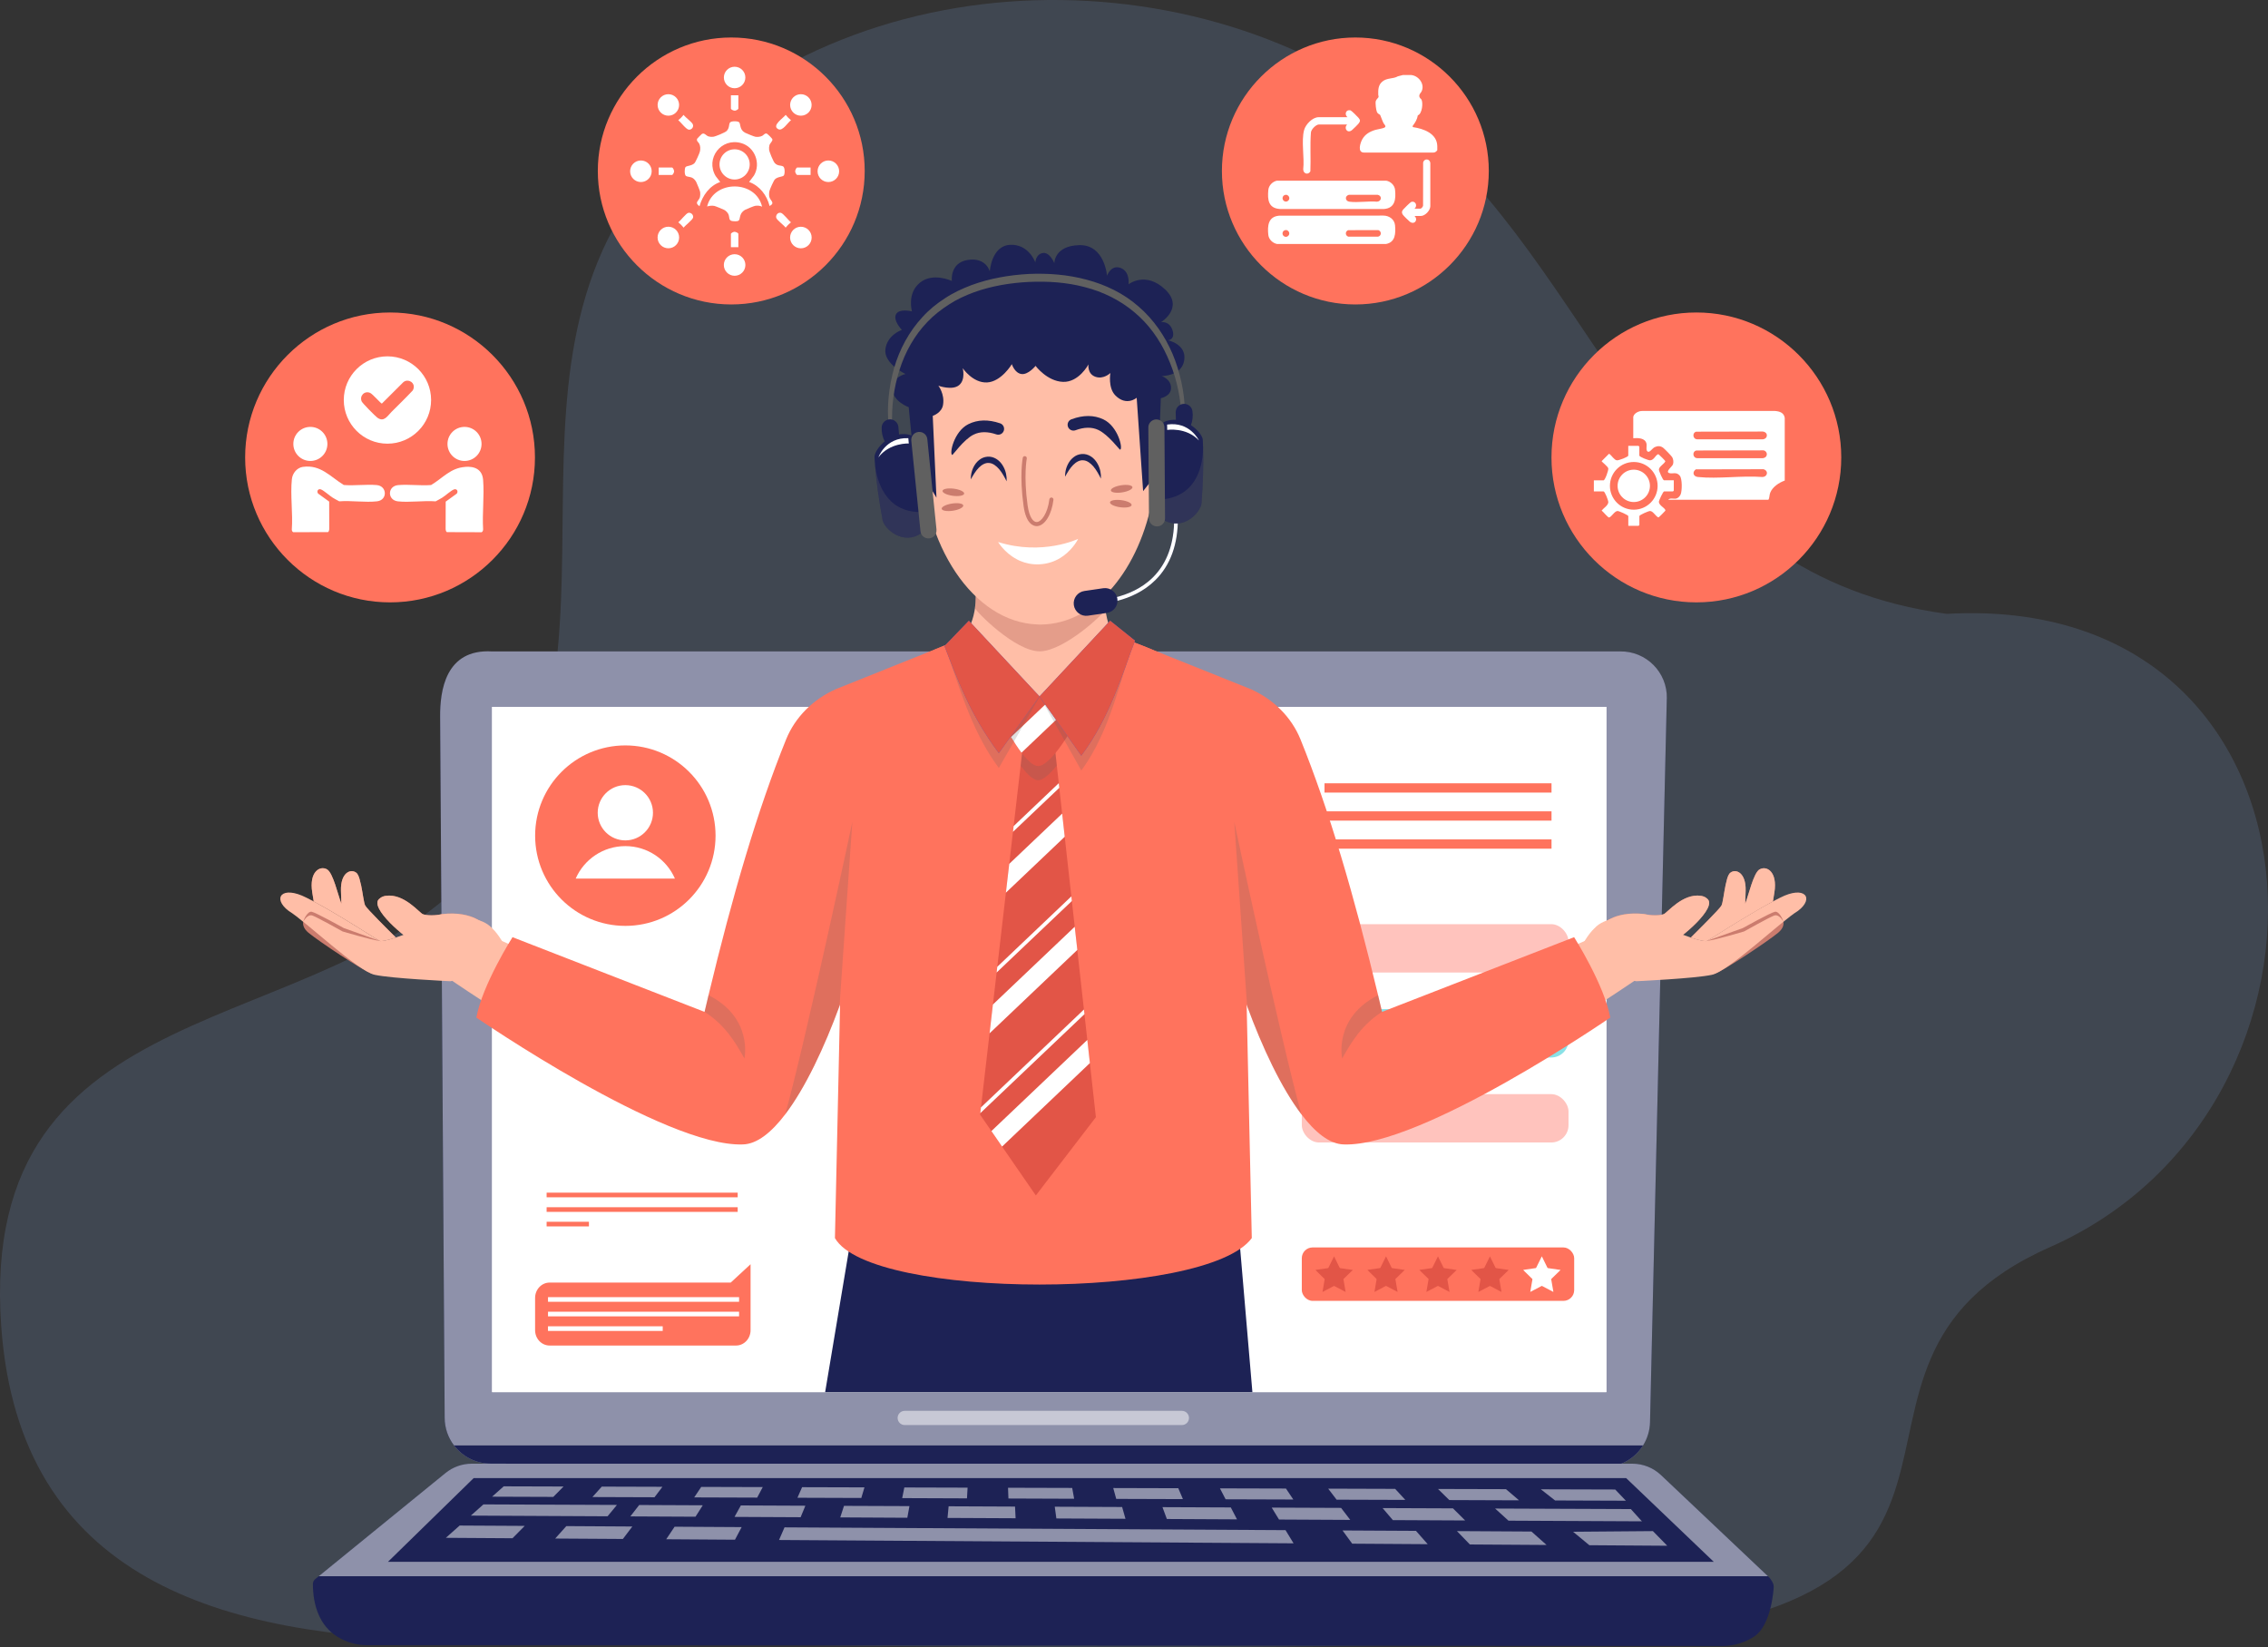 <?xml version="1.0" encoding="UTF-8"?>
<svg xmlns="http://www.w3.org/2000/svg" viewBox="0 0 635.31 461.28">
  <rect x="0" y="0" width="635.31" height="461.28" fill="#333333" stroke="none"/>
  <defs>
    <style>
      .cls-1 {
        fill: #1d2255;
      }

      .cls-2 {
        fill: #e25547;
      }

      .cls-3 {
        opacity: .3;
      }

      .cls-3, .cls-4, .cls-5 {
        fill: #606060;
      }

      .cls-3, .cls-6, .cls-7, .cls-8, .cls-9, .cls-5 {
        mix-blend-mode: multiply;
      }

      .cls-10, .cls-7, .cls-8 {
        fill: #cb7c6e;
      }

      .cls-11 {
        fill: #ff735d;
      }

      .cls-12 {
        fill: #5b5bb9;
      }

      .cls-13, .cls-14, .cls-15 {
        fill: #fff;
      }

      .cls-16 {
        fill: #606060;
      }

      .cls-17, .cls-14, .cls-18, .cls-15 {
        mix-blend-mode: soft-light;
      }

      .cls-19 {
        fill: #89e1e6;
      }

      .cls-20 {
        fill: #90bafd;
        fill-rule: evenodd;
      }

      .cls-21 {
        isolation: isolate;
      }

      .cls-22 {
        opacity: .15;
      }

      .cls-6, .cls-5 {
        opacity: .2;
      }

      .cls-8, .cls-14, .cls-18 {
        opacity: .5;
      }

      .cls-23 {
        fill: #ffbea7;
      }

      .cls-24 {
        fill: #ffc3bd;
      }
    </style>
  </defs>
  <g class="cls-21">
    <g id="Layer_2" data-name="Layer 2">
      <g id="Layer_1-2" data-name="Layer 1">
        <g>
          <g class="cls-22">
            <path class="cls-20" d="M545.27,171.9c-78.59-10.58-93.31-83.72-141.42-130.25-55.19-53.38-156.78-57.62-215.08-.09-58.33,57.55-6.21,142.02-55.37,201.46C90.76,292.51-6.53,275.43.35,371.48c5.08,70.97,61.71,87,125.82,87.9,100.98,1.41,202.98,3.22,304,.48,155.1-4.21,66.64-76.4,144.1-110.63,89.13-39.4,81.67-183.58-28.99-177.32"/>
          </g>
          <g>
            <g>
              <g>
                <g>
                  <path class="cls-1" d="M449.28,410.85l-311.88-.96c-7.07-.02-12.8-5.73-12.85-12.8l-1.27-196.35c-.05-7.06,1.38-19.07,14.56-18.29h315.96c7.32-.12,13.27,5.87,13.1,13.18l-4.7,202.64c-.16,7.01-5.91,12.61-12.92,12.59Z"/>
                  <path class="cls-14" d="M466.9,195.63l-4.7,202.63c-.05,2.4-.77,4.64-1.95,6.53-2.29,3.66-6.35,6.07-10.97,6.06l-311.88-.97c-4.17-.01-7.88-2.01-10.22-5.1-1.63-2.14-2.6-4.8-2.62-7.71l-1.27-196.35c-.05-7.07,1.37-19.07,14.56-18.29h315.96c7.32-.12,13.27,5.86,13.1,13.19Z"/>
                  <path class="cls-14" d="M331.07,399.08h-77.64c-1.1,0-1.99-.89-1.99-1.99h0c0-1.1.89-1.99,1.99-1.99h77.64c1.1,0,1.99.89,1.99,1.99h0c0,1.1-.89,1.99-1.99,1.99Z"/>
                  <path class="cls-1" d="M460.25,404.79c-2.29,3.66-6.35,6.07-10.97,6.06l-311.88-.97c-4.17-.01-7.88-2.01-10.22-5.1h333.07Z"/>
                  <g>
                    <rect class="cls-13" x="137.85" y="197.96" width="312.12" height="191.9"/>
                    <rect class="cls-13" x="137.85" y="197.96" width="312.12" height="191.9"/>
                  </g>
                  <g>
                    <g>
                      <rect class="cls-11" x="364.66" y="349.34" width="76.3" height="14.96" rx="3.01" ry="3.01"/>
                      <g>
                        <path class="cls-13" d="M437.1,355.69s.02-.02.04-.05c-.24-.04-.46-.07-.69-.1-.73-.11-1.47-.21-2.2-.32-.2-.03-.41-.06-.62-.09-.08,0-.13-.04-.17-.12-.5-1.03-1.01-2.05-1.51-3.07-.01-.02-.02-.04-.04-.07,0,0-.01-.02-.02-.03-.07.13-.12.25-.18.36-.47.94-.93,1.89-1.4,2.83-.02.04-.07.08-.12.09-1.14.17-2.29.33-3.43.5-.03,0-.06.01-.08.02.15.15.29.31.44.46.57.56,1.14,1.12,1.72,1.68.12.12.25.24.37.36.03.03.05.1.05.14-.17,1.01-.35,2.02-.52,3.02-.03.16-.05.31-.08.5.29-.15.56-.29.82-.43.77-.41,1.55-.81,2.32-1.22.07-.04.13-.04.2,0,1.01.53,2.01,1.06,3.02,1.59.03.02.06.03.1.05,0-.04,0-.07,0-.1-.16-.92-.32-1.85-.48-2.77-.04-.21-.07-.42-.11-.63-.01-.07.01-.11.06-.16.84-.81,1.67-1.62,2.5-2.43Z"/>
                        <g>
                          <path class="cls-2" d="M378.25,355.55c.22.03.45.07.69.1-.02.02-.03.04-.04.05-.84.81-1.67,1.62-2.51,2.43-.04.04-.08.09-.06.16.04.21.07.42.11.63.16.93.32,1.85.48,2.77,0,.03,0,.06,0,.11-.04-.02-.07-.04-.1-.05-1.01-.53-2.02-1.06-3.02-1.59-.07-.04-.12-.04-.2,0-.77.41-1.54.81-2.32,1.22-.26.14-.53.28-.82.43.03-.18.05-.34.08-.5.17-1.01.35-2.02.52-3.03,0-.04-.01-.11-.05-.14-.12-.13-.24-.24-.37-.36-.57-.56-1.14-1.12-1.72-1.68-.15-.15-.29-.31-.44-.46.02,0,.05-.01.08-.02l3.43-.49s.1-.05.12-.09c.47-.94.93-1.89,1.4-2.83.06-.12.12-.24.18-.36,0,0,.01.02.02.03.02.03.03.05.04.07.5,1.03,1.01,2.05,1.51,3.07.04.08.08.11.16.12.2.02.41.06.62.09.73.11,1.46.21,2.2.32Z"/>
                          <path class="cls-2" d="M392.8,355.54c.22.03.45.07.69.1-.02.02-.03.04-.04.05-.83.81-1.67,1.62-2.51,2.43-.04.04-.08.09-.06.16.04.21.07.42.11.63.16.93.32,1.85.48,2.77,0,.03,0,.06,0,.11-.04-.02-.07-.04-.1-.05-1.01-.53-2.02-1.06-3.02-1.59-.07-.04-.12-.04-.2,0-.77.41-1.54.81-2.32,1.22-.26.14-.53.28-.82.43.03-.18.05-.34.08-.5.17-1.01.35-2.02.52-3.03,0-.04-.01-.11-.04-.14-.12-.13-.25-.24-.37-.36-.57-.56-1.14-1.12-1.72-1.68-.15-.15-.29-.31-.44-.46.02,0,.05-.01.08-.02l3.43-.49s.1-.05.12-.09c.47-.94.93-1.89,1.4-2.83.06-.12.12-.24.18-.36,0,0,.01.02.02.03.02.03.03.05.04.07.5,1.03,1.01,2.05,1.51,3.07.04.08.08.11.16.12.2.02.41.06.62.09.73.11,1.46.21,2.2.32Z"/>
                          <path class="cls-2" d="M407.35,355.54c.22.03.45.07.69.1-.02.02-.03.04-.04.05-.83.81-1.67,1.62-2.51,2.43-.04.04-.07.09-.06.16.04.21.07.42.11.63.16.93.32,1.85.48,2.77,0,.03,0,.06,0,.11-.04-.02-.07-.04-.1-.05-1.01-.53-2.02-1.06-3.02-1.59-.07-.04-.12-.04-.2,0-.77.41-1.54.81-2.32,1.22-.26.14-.53.28-.82.43.03-.18.05-.34.08-.5.17-1.01.35-2.02.52-3.03,0-.04-.01-.11-.04-.14-.12-.13-.25-.24-.37-.36-.57-.56-1.14-1.12-1.72-1.68-.15-.15-.29-.31-.44-.46.02,0,.05-.01.08-.02,1.14-.16,2.29-.33,3.43-.49.04,0,.1-.05.12-.09.47-.94.93-1.89,1.4-2.83.06-.12.12-.24.18-.36,0,0,.01.02.02.03.02.03.03.05.04.07.5,1.03,1.01,2.05,1.51,3.07.04.08.08.11.16.12.21.02.41.06.62.09.73.11,1.46.21,2.2.32Z"/>
                          <path class="cls-2" d="M422.55,355.69s.02-.03.04-.05c-.24-.04-.46-.07-.69-.1-.73-.11-1.46-.21-2.2-.32-.2-.03-.41-.07-.62-.09-.08,0-.13-.04-.16-.12-.5-1.02-1.01-2.05-1.51-3.07,0-.02-.02-.04-.04-.07,0,0,0,0,0,0,0,0,0-.02-.01-.02-.06.13-.12.24-.18.36-.47.94-.93,1.89-1.4,2.83-.02.04-.08.08-.12.09-1.14.16-2.29.33-3.43.49-.03,0-.06.01-.08.02.15.15.29.31.44.46.57.56,1.15,1.12,1.72,1.68.12.12.25.24.37.36.03.03.05.1.04.14-.17,1.01-.35,2.02-.52,3.03-.03.16-.05.32-.08.5.29-.15.56-.29.82-.43.77-.41,1.55-.81,2.32-1.22.04-.02.08-.03.12-.03.02,0,.05.01.08.03,1.01.53,2.02,1.06,3.02,1.59.03.02.06.03.1.05,0-.04,0-.08,0-.11-.16-.92-.32-1.85-.48-2.77-.04-.21-.07-.42-.11-.63-.01-.07.01-.12.06-.16.84-.81,1.67-1.62,2.51-2.43Z"/>
                        </g>
                      </g>
                    </g>
                    <g>
                      <circle class="cls-11" cx="175.17" cy="234.02" r="25.27"/>
                      <g>
                        <path class="cls-13" d="M182.91,227.61c0,4.27-3.47,7.74-7.74,7.74-4.27,0-7.74-3.47-7.74-7.74s3.47-7.74,7.74-7.74c4.27,0,7.74,3.47,7.74,7.74Z"/>
                        <path class="cls-13" d="M189.07,246.05h-27.81c2.34-5.36,7.68-9.1,13.9-9.1,6.23,0,11.56,3.74,13.9,9.1Z"/>
                      </g>
                    </g>
                    <g>
                      <path class="cls-13" d="M206.18,329.91h-50.72l-5.56-5.14v18.47c0,2.37,1.82,4.3,4.07,4.3h52.22c2.25,0,4.07-1.92,4.07-4.3v-9.03c0-2.37-1.82-4.3-4.07-4.3Z"/>
                      <g>
                        <rect class="cls-11" x="153.12" y="334" width="53.52" height="1.3"/>
                        <rect class="cls-11" x="153.12" y="338.08" width="53.52" height="1.3"/>
                        <rect class="cls-11" x="153.12" y="342.15" width="11.85" height="1.3"/>
                      </g>
                    </g>
                    <g>
                      <path class="cls-11" d="M153.97,359.18h50.72l5.56-5.14v18.47c0,2.37-1.82,4.3-4.07,4.3h-52.22c-2.25,0-4.07-1.92-4.07-4.3v-9.03c0-2.37,1.82-4.3,4.07-4.3Z"/>
                      <g>
                        <rect class="cls-13" x="153.51" y="363.27" width="53.52" height="1.3" transform="translate(360.54 727.83) rotate(180)"/>
                        <rect class="cls-13" x="153.51" y="367.34" width="53.52" height="1.3" transform="translate(360.54 735.98) rotate(180)"/>
                        <rect class="cls-13" x="153.51" y="371.42" width="32.14" height="1.3" transform="translate(339.15 744.14) rotate(180)"/>
                      </g>
                    </g>
                    <g>
                      <rect class="cls-13" x="364.66" y="213.43" width="74.71" height="32.76" rx="4.84" ry="4.84"/>
                      <g>
                        <rect class="cls-11" x="371.02" y="219.36" width="63.59" height="2.6"/>
                        <rect class="cls-11" x="371.02" y="227.21" width="63.59" height="2.6"/>
                        <rect class="cls-11" x="371.02" y="235.07" width="63.59" height="2.6"/>
                      </g>
                    </g>
                    <g>
                      <rect class="cls-24" x="364.66" y="258.81" width="74.71" height="13.54" rx="4.84" ry="4.84"/>
                      <rect class="cls-19" x="364.66" y="282.61" width="74.71" height="13.54" rx="4.84" ry="4.84"/>
                      <rect class="cls-24" x="364.66" y="306.41" width="74.71" height="13.54" rx="4.84" ry="4.84"/>
                    </g>
                  </g>
                </g>
                <g>
                  <path class="cls-1" d="M496.86,444.2c0,.99-.72,10.96-5.44,14.08-2.67,1.76-5.81,2.68-9,2.68l-379.62-.23c-3.01,0-5.93-.87-8.47-2.48-4.8-3.07-6.68-8.64-6.68-14.68,0-.59.3-1.1.74-1.42l.9-.74,35.47-28.87c2.08-1.71,4.7-2.64,7.39-2.64h325.1c2.99,0,5.87,1.14,8.04,3.2l29.93,28.3.43.41s1.19,1.4,1.19,2.38Z"/>
                  <path class="cls-14" d="M495.23,441.41H89.29l35.47-28.87c2.08-1.71,4.7-2.64,7.39-2.64h325.1c2.99,0,5.87,1.14,8.04,3.2l29.93,28.3Z"/>
                  <polygon class="cls-1" points="480.06 437.38 108.68 437.38 132.69 413.93 455.51 413.93 480.06 437.38"/>
                  <g>
                    <g>
                      <polygon class="cls-1" points="154.99 419.2 137.84 419.14 141.1 416.24 157.86 416.29 154.99 419.2"/>
                      <polygon class="cls-1" points="143.56 430.78 124.89 430.66 128.76 427.22 146.98 427.32 143.56 430.78"/>
                      <polygon class="cls-1" points="174.48 430.98 155.52 430.86 158.64 427.38 177.13 427.49 174.48 430.98"/>
                      <polygon class="cls-1" points="205.88 431.19 186.62 431.06 188.97 427.55 207.75 427.66 205.88 431.19"/>
                      <polygon class="cls-1" points="399.93 432.44 378.78 432.3 376.07 428.6 396.64 428.71 399.93 432.44"/>
                      <polygon class="cls-1" points="433.22 432.66 411.74 432.52 408.12 428.78 428.99 428.9 433.22 432.66"/>
                      <polygon class="cls-1" points="467.03 432.88 445.21 432.73 440.65 428.96 463.01 428.78 467.03 432.88"/>
                      <polygon class="cls-1" points="362.35 432.2 218.22 431.27 219.76 427.73 360.1 428.51 362.35 432.2"/>
                      <polygon class="cls-1" points="194.82 424.75 176.57 424.66 179.05 421.47 196.86 421.55 194.82 424.75"/>
                      <polygon class="cls-1" points="224.27 424.89 205.75 424.8 207.53 421.59 225.6 421.67 224.27 424.89"/>
                      <polygon class="cls-1" points="254.16 425.04 235.37 424.94 236.42 421.71 254.75 421.78 254.16 425.04"/>
                      <polygon class="cls-1" points="284.49 425.18 265.42 425.09 265.73 421.83 284.33 421.91 284.49 425.18"/>
                      <polygon class="cls-1" points="315.27 425.33 295.91 425.24 295.46 421.95 314.33 422.03 315.27 425.33"/>
                      <polygon class="cls-1" points="346.51 425.49 326.86 425.39 325.63 422.07 344.77 422.15 346.51 425.49"/>
                      <polygon class="cls-1" points="378.23 425.64 358.28 425.54 356.23 422.2 375.66 422.28 378.23 425.64"/>
                      <polygon class="cls-1" points="410.42 425.8 390.17 425.7 387.29 422.33 407 422.41 410.42 425.8"/>
                      <polygon class="cls-1" points="459.93 426.04 422.56 425.86 418.81 422.46 456.83 422.61 459.93 426.04"/>
                      <polygon class="cls-1" points="183.34 419.3 165.95 419.24 168.57 416.32 185.56 416.37 183.34 419.3"/>
                      <polygon class="cls-1" points="170.19 424.63 131.89 424.44 135.42 421.3 172.82 421.45 170.19 424.63"/>
                      <polygon class="cls-1" points="212.1 419.4 194.46 419.34 196.43 416.4 213.66 416.45 212.1 419.4"/>
                      <polygon class="cls-1" points="241.27 419.5 223.38 419.44 224.68 416.48 242.15 416.53 241.27 419.5"/>
                      <polygon class="cls-1" points="270.87 419.61 252.72 419.54 253.32 416.56 271.04 416.61 270.87 419.61"/>
                      <polygon class="cls-1" points="300.89 419.72 282.48 419.65 282.37 416.64 300.34 416.69 300.89 419.72"/>
                      <polygon class="cls-1" points="331.36 419.82 312.68 419.76 311.84 416.72 330.06 416.77 331.36 419.82"/>
                      <polygon class="cls-1" points="362.28 419.93 343.32 419.87 341.73 416.81 360.22 416.86 362.28 419.93"/>
                      <polygon class="cls-1" points="393.66 420.04 374.41 419.98 372.05 416.89 390.81 416.95 393.66 420.04"/>
                      <polygon class="cls-1" points="425.51 420.16 405.98 420.09 402.81 416.98 421.85 417.03 425.51 420.16"/>
                      <polygon class="cls-1" points="455.44 420.27 435.61 420.2 431.62 417.07 452.45 417.13 455.44 420.27"/>
                    </g>
                    <g class="cls-18">
                      <polygon class="cls-13" points="154.99 419.2 137.84 419.14 141.1 416.24 157.86 416.29 154.99 419.2"/>
                      <polygon class="cls-13" points="143.56 430.78 124.89 430.66 128.76 427.22 146.98 427.32 143.56 430.78"/>
                      <polygon class="cls-13" points="174.48 430.98 155.52 430.86 158.64 427.38 177.13 427.49 174.48 430.98"/>
                      <polygon class="cls-13" points="205.88 431.19 186.62 431.06 188.97 427.55 207.75 427.66 205.88 431.19"/>
                      <polygon class="cls-13" points="399.93 432.44 378.78 432.3 376.07 428.6 396.64 428.71 399.93 432.44"/>
                      <polygon class="cls-13" points="433.22 432.66 411.74 432.52 408.12 428.78 428.99 428.9 433.22 432.66"/>
                      <polygon class="cls-13" points="467.03 432.88 445.21 432.73 440.65 428.96 463.01 428.78 467.03 432.88"/>
                      <polygon class="cls-13" points="362.35 432.2 218.22 431.27 219.76 427.73 360.1 428.51 362.35 432.2"/>
                      <polygon class="cls-13" points="194.82 424.75 176.57 424.66 179.05 421.47 196.86 421.55 194.82 424.75"/>
                      <polygon class="cls-13" points="224.27 424.89 205.75 424.8 207.53 421.59 225.6 421.67 224.27 424.89"/>
                      <polygon class="cls-13" points="254.16 425.04 235.37 424.94 236.42 421.71 254.75 421.78 254.16 425.04"/>
                      <polygon class="cls-13" points="284.49 425.18 265.42 425.09 265.73 421.83 284.33 421.91 284.49 425.18"/>
                      <polygon class="cls-13" points="315.27 425.33 295.91 425.24 295.46 421.95 314.33 422.03 315.27 425.33"/>
                      <polygon class="cls-13" points="346.51 425.49 326.86 425.39 325.63 422.07 344.77 422.15 346.51 425.49"/>
                      <polygon class="cls-13" points="378.23 425.64 358.28 425.54 356.23 422.2 375.66 422.28 378.23 425.64"/>
                      <polygon class="cls-13" points="410.42 425.8 390.17 425.7 387.29 422.33 407 422.41 410.42 425.8"/>
                      <polygon class="cls-13" points="459.93 426.04 422.56 425.86 418.81 422.46 456.83 422.61 459.93 426.04"/>
                      <polygon class="cls-13" points="183.34 419.3 165.95 419.24 168.57 416.32 185.56 416.37 183.34 419.3"/>
                      <polygon class="cls-13" points="170.19 424.63 131.89 424.44 135.42 421.3 172.82 421.45 170.19 424.63"/>
                      <polygon class="cls-13" points="212.1 419.4 194.46 419.34 196.43 416.4 213.66 416.45 212.1 419.4"/>
                      <polygon class="cls-13" points="241.27 419.5 223.38 419.44 224.68 416.48 242.15 416.53 241.27 419.5"/>
                      <polygon class="cls-13" points="270.87 419.61 252.72 419.54 253.32 416.56 271.04 416.61 270.87 419.61"/>
                      <polygon class="cls-13" points="300.89 419.72 282.48 419.65 282.37 416.64 300.34 416.69 300.89 419.72"/>
                      <polygon class="cls-13" points="331.36 419.82 312.68 419.76 311.84 416.72 330.06 416.77 331.36 419.82"/>
                      <polygon class="cls-13" points="362.28 419.93 343.32 419.87 341.73 416.81 360.22 416.86 362.28 419.93"/>
                      <polygon class="cls-13" points="393.66 420.04 374.41 419.98 372.05 416.89 390.81 416.95 393.66 420.04"/>
                      <polygon class="cls-13" points="425.51 420.16 405.98 420.09 402.81 416.98 421.85 417.03 425.51 420.16"/>
                      <polygon class="cls-13" points="455.44 420.27 435.61 420.2 431.62 417.07 452.45 417.13 455.44 420.27"/>
                    </g>
                  </g>
                </g>
              </g>
              <g>
                <polygon class="cls-1" points="350.82 389.86 231.14 389.86 238.27 347.27 347.09 346.12 350.82 389.86"/>
                <path class="cls-11" d="M355.29,210.05s-11.26-20.92-37.65-30.14c-11.45-5.34-12.68-5.11-25.38-6.44-12.7,1.34-13.93,1.11-25.38,6.44-26.4,9.22-37.65,30.14-37.65,30.14,0,0-3.88-2.19,1.79,15.36.67,2.02,1.29,4.16,1.86,6.37.78,3.11,1.44,6.41,1.94,9.88,0,.05.03.09.03.17.12.89.22,1.76.34,2.67.22,1.65.36,3.32.47,5.05.11,1.61.2,3.24.22,4.91.03,1.23-2,92.26-2,92.26,9.9,17.35,104.03,17.35,116.77,0,0,0-2.03-91.03-2-92.26.03-1.67.12-3.3.22-4.91.12-1.73.25-3.4.47-5.05.12-.91.22-1.79.34-2.67,0-.08.03-.13.03-.17.5-3.47,1.16-6.76,1.94-9.88.57-2.21,1.18-4.36,1.86-6.37,5.67-17.55,1.79-15.36,1.79-15.36Z"/>
                <g>
                  <path class="cls-23" d="M314.26,181.24s-14.52,21.38-22.61,23c-8.08,1.63-24.78-23-24.78-23,0,0,4.15-2.34,5.79-8.69.04-.18.08-.34.12-.52.14-.55.25-1.14.33-1.76.28-1.93.31-4.16.01-6.72h36.39s-.03.29-.08.81c-.01.28-.03.64-.04,1.07-.06,1.57-.03,3.97.46,6.56.01.03.01.06.02.09.58,3.14,1.84,6.56,4.38,9.15Z"/>
                  <path class="cls-8" d="M291.33,182.4c-7.01.1-18.29-11.52-18.21-12.13.28-1.93.31-4.16.01-6.72h36.39s-.03.29-.08.81c-.01.28-.03.64-.04,1.07-.04,1.01.16,3.44.32,5.07.09.91-11.52,11.8-18.39,11.9Z"/>
                </g>
                <g>
                  <g>
                    <path class="cls-23" d="M201.45,315.04c.47-7.88.09-15.42,3.7-22.81.48-.98,1-1.87,1.56-2.7-2.85.57-4.55.91-4.55.91l-74.49-32.58c-5.71,2.9-7.52,12.44-7.52,12.44,0,0,69.12,47.07,80.36,47.47.31.01.66.01,1.05,0-.12-.9-.16-1.82-.11-2.74Z"/>
                    <g>
                      <g>
                        <path class="cls-10" d="M137,270.64c-8.69-.89-.96-11.4-.96-11.4,0,0-3.32-4.28-12.25-3.25-1.77.46-4.26.43-5.32.03-1-.37-5.25-5.88-10.41-5.15-.77.15-1.14.26-1.82.84-3,2.45,7.6,11.33,10.25,12.41,2.57,1.06,12.12,6.81,19.52,6.61-.02-.02.36-.05.97-.08,0,0,0,0,0,0Z"/>
                        <path class="cls-10" d="M101.11,247.75c-.14-.27-.43-2.76-1.36-3.38-1.53-1.15-4.37.01-4.24,5.05.04,1.54.07,2.71.12,3.67-.95-2.4-2.31-8.64-4.02-9.63-1.96-1.13-5.07.61-4.14,6.45.15.96.28,1.78.41,2.53,2.79,1.48,5.92,3.31,8.8,5.06,4.89,2.97,9.08,5.7,9.7,5.99.21.1.74.05,1.43-.09.84-.17,1.94-.48,3.08-.85-2.09-2.06-8.03-7.96-8.58-8.94-.4-.72-.69-3.51-1.19-5.87Z"/>
                      </g>
                      <g>
                        <path class="cls-23" d="M137,270.64c-8.69-.89-.96-11.4-.96-11.4,0,0-3.32-4.28-12.25-3.25-1.77.46-4.26.43-5.32.03-1-.37-5.25-5.88-10.41-5.15-.77.15-1.14.26-1.82.84-3,2.45,7.6,11.33,10.25,12.41,2.57,1.06,12.12,6.81,19.52,6.61-.02-.02.36-.05.97-.08,0,0,0,0,0,0Z"/>
                        <path class="cls-23" d="M101.11,247.75c-.14-.27-.43-2.76-1.36-3.38-1.53-1.15-4.37.01-4.24,5.05.04,1.54.07,2.71.12,3.67-.95-2.4-2.31-8.64-4.02-9.63-1.96-1.13-5.07.61-4.14,6.45.15.96.28,1.78.41,2.53,2.79,1.48,5.92,3.31,8.8,5.06,4.89,2.97,9.08,5.7,9.7,5.99.21.1.74.05,1.43-.09.84-.17,1.94-.48,3.08-.85-2.09-2.06-8.03-7.96-8.58-8.94-.4-.72-.69-3.51-1.19-5.87Z"/>
                      </g>
                      <path class="cls-10" d="M106.95,263.93s-8.15-2.13-10.28-2.79c-2.14-.66-7.55-4.85-9.89-4.84-1.35.11-3.27,2.51-.36,4.92,2.91,2.41,15.14,10.54,17.64,11.42,2.5.89,7.74-2.29,7.74-2.29l-4.84-6.42Z"/>
                      <path class="cls-23" d="M137.9,260c-6.05-6.67-21.84.58-21.84.58h0c-1.04.5-3.16,1.31-5.17,1.97-1.14.37-2.24.68-3.08.85-.69.14-1.22.19-1.43.09-.62-.3-4.8-3.02-9.7-5.99-2.88-1.75-6-3.58-8.8-5.06-.68-.36-1.35-.71-1.98-1.02-7.02-3.61-9.74.14-5.03,3.68,4.81,2.93,19.3,16.86,24.13,17.9,4.78,1.03,20.84,1.77,21.16,1.79-.15-.06,18.35-3.1,18.35-3.1,0,0-3.01-8.3-6.61-11.7Z"/>
                      <path class="cls-7" d="M84.95,258.14s1.13-2.29,2.62-1.73c1.48.56,8.4,4.44,8.4,4.44,0,0,8.33,2.48,10.41,2.64l-10.05-3.58s-7.87-4.38-9.02-4.58c-1.16-.2-2.31,2.26-2.35,2.81Z"/>
                    </g>
                    <path class="cls-11" d="M269.69,178.72s-24.25,45.15-24.66,63.08c-.19,7.95-4.07,24.22-9.85,39.9h0c-4.27,11.63-9.58,22.94-15.19,30.32-3.89,5.13-7.93,8.36-11.87,8.47-21.82.84-74.68-35.52-74.68-35.52,1.64-9.15,10.12-22.52,10.12-22.52l53.8,20.92,1.11-4.67c6.68-27.85,13.71-51.83,21.74-71.65,2.52-6.2,7.54-11.21,13.91-14.05l35.58-14.27Z"/>
                    <path class="cls-5" d="M238.76,230.16l-3.59,51.53h0c-4.27,11.63-9.58,22.94-15.19,30.32,6.26-22.9,18.78-81.85,18.78-81.85Z"/>
                    <path class="cls-5" d="M208.53,296.42c-2.66-4.74-5.5-9.42-11.17-13.06l1.11-4.67c12.57,6.37,10.06,17.73,10.06,17.73Z"/>
                  </g>
                  <g>
                    <path class="cls-23" d="M383.05,315.04c-.47-7.88-.09-15.42-3.7-22.81-.48-.98-1-1.87-1.56-2.7,2.85.57,4.55.91,4.55.91l74.49-32.58c5.71,2.9,7.52,12.44,7.52,12.44,0,0-69.12,47.07-80.36,47.47-.31.01-.66.01-1.05,0,.12-.9.16-1.82.11-2.74Z"/>
                    <g>
                      <g>
                        <path class="cls-10" d="M478.26,251.7c-.68-.58-1.05-.68-1.82-.84-5.16-.72-9.41,4.78-10.41,5.15-1.06.39-3.55.43-5.32-.03-8.92-1.02-12.25,3.25-12.25,3.25,0,0,7.74,10.52-.96,11.4,0,0,0,0,0,0,.61.04,1,.07.97.08,7.4.19,16.95-5.56,19.52-6.61,2.65-1.09,13.25-9.96,10.25-12.41Z"/>
                        <path class="cls-10" d="M492.89,243.46c-1.71.99-3.07,7.23-4.02,9.63.05-.96.08-2.13.12-3.67.13-5.04-2.71-6.2-4.24-5.05-.93.62-1.22,3.12-1.36,3.38-.5,2.36-.79,5.15-1.19,5.87-.55.98-6.49,6.88-8.58,8.94,1.14.37,2.24.68,3.08.85.69.14,1.22.19,1.43.09.62-.3,4.8-3.02,9.7-5.99,2.88-1.75,6.01-3.58,8.8-5.06.12-.75.26-1.57.41-2.53.93-5.84-2.19-7.58-4.14-6.45Z"/>
                      </g>
                      <g>
                        <path class="cls-23" d="M478.26,251.7c-.68-.58-1.05-.68-1.82-.84-5.16-.72-9.41,4.78-10.41,5.15-1.06.39-3.55.43-5.32-.03-8.92-1.02-12.25,3.25-12.25,3.25,0,0,7.74,10.52-.96,11.4,0,0,0,0,0,0,.61.04,1,.07.97.08,7.4.19,16.95-5.56,19.52-6.61,2.65-1.09,13.25-9.96,10.25-12.41Z"/>
                        <path class="cls-23" d="M492.89,243.46c-1.71.99-3.07,7.23-4.02,9.63.05-.96.08-2.13.12-3.67.13-5.04-2.71-6.2-4.24-5.05-.93.62-1.22,3.12-1.36,3.38-.5,2.36-.79,5.15-1.19,5.87-.55.98-6.49,6.88-8.58,8.94,1.14.37,2.24.68,3.08.85.69.14,1.22.19,1.43.09.62-.3,4.8-3.02,9.7-5.99,2.88-1.75,6.01-3.58,8.8-5.06.12-.75.26-1.57.41-2.53.93-5.84-2.19-7.58-4.14-6.45Z"/>
                      </g>
                      <path class="cls-10" d="M477.55,263.93s8.15-2.13,10.28-2.79c2.14-.66,7.55-4.85,9.89-4.84,1.35.11,3.27,2.51.36,4.92-2.91,2.41-15.14,10.54-17.64,11.42-2.5.89-7.74-2.29-7.74-2.29l4.84-6.42Z"/>
                      <path class="cls-23" d="M446.6,260c6.05-6.67,21.84.58,21.84.58h0c1.04.5,3.16,1.31,5.17,1.97,1.14.37,2.24.68,3.08.85.69.14,1.22.19,1.43.09.62-.3,4.8-3.02,9.7-5.99,2.88-1.75,6-3.58,8.8-5.06.68-.36,1.35-.71,1.98-1.02,7.02-3.61,9.74.14,5.03,3.68-4.81,2.93-19.3,16.86-24.13,17.9-4.78,1.03-20.84,1.77-21.16,1.79.15-.06-18.35-3.1-18.35-3.1,0,0,3.01-8.3,6.61-11.7Z"/>
                      <path class="cls-7" d="M499.56,258.14s-1.13-2.29-2.62-1.73c-1.48.56-8.4,4.44-8.4,4.44,0,0-8.33,2.48-10.41,2.64l10.05-3.58s7.87-4.38,9.02-4.58c1.16-.2,2.31,2.26,2.35,2.81Z"/>
                    </g>
                    <path class="cls-11" d="M314.81,178.72s24.25,45.15,24.66,63.08c.19,7.95,4.07,24.22,9.85,39.9h0c4.27,11.63,9.58,22.94,15.19,30.32,3.89,5.13,7.93,8.36,11.87,8.47,21.82.84,74.68-35.52,74.68-35.52-1.64-9.15-10.12-22.52-10.12-22.52l-53.8,20.92-1.11-4.67c-6.68-27.85-13.71-51.83-21.74-71.65-2.52-6.2-7.54-11.21-13.91-14.05l-35.58-14.27Z"/>
                    <path class="cls-5" d="M345.74,230.16l3.59,51.53h0c4.27,11.63,9.58,22.94,15.19,30.32-6.26-22.9-18.78-81.85-18.78-81.85Z"/>
                    <path class="cls-5" d="M375.97,296.42c2.66-4.74,5.5-9.42,11.17-13.06l-1.11-4.67c-12.57,6.37-10.06,17.73-10.06,17.73Z"/>
                  </g>
                </g>
                <g>
                  <g>
                    <g>
                      <polygon class="cls-2" points="306.98 312.86 290.16 334.78 274.55 312.17 285.9 214.43 286.36 210.5 295.6 210.5 296.03 214.36 306.98 312.86"/>
                      <path class="cls-5" d="M296.03,214.36c-1.76,2.2-3.73,4.13-5.25,4.13-1.42,0-3.22-1.85-4.87-4.07l.45-3.92h9.24l.43,3.86Z"/>
                    </g>
                    <path class="cls-2" d="M281.19,202.79s2.42,4.74,5.11,8.2c1.54,1.98,3.17,3.54,4.48,3.54,1.45,0,3.28-1.72,4.96-3.77,2.48-3.04,4.62-6.81,4.62-6.81.28-2.12-3.84-8.63-9.11-8.93-3.16-.18-6.71,2.79-10.06,7.76Z"/>
                    <g class="cls-17">
                      <polygon class="cls-13" points="303.63 282.71 274.78 310.13 274.6 311.74 303.78 284.01 303.63 282.71"/>
                      <polygon class="cls-13" points="279.17 272.35 300.25 252.32 300.11 251.02 279.36 270.74 279.17 272.35"/>
                      <polygon class="cls-13" points="283.75 232.96 296.73 220.63 296.58 219.33 283.94 231.34 283.75 232.96"/>
                      <polygon class="cls-13" points="282.71 241.92 281.77 249.99 298.25 234.33 297.53 227.84 282.71 241.92"/>
                      <path class="cls-13" d="M294.27,195.89l-11.06,10.51c.84,1.39,1.86,2.98,2.93,4.39l12.11-11.51c-1.04-1.32-2.41-2.58-3.99-3.38Z"/>
                      <polygon class="cls-13" points="305.3 297.71 304.58 291.22 277.71 316.75 280.7 321.09 305.3 297.71"/>
                      <polygon class="cls-13" points="301.78 266.02 301.05 259.53 278.13 281.31 277.2 289.38 301.78 266.02"/>
                    </g>
                  </g>
                  <g class="cls-6">
                    <path class="cls-4" d="M264.57,180.92c3.53,9.04,6.99,23.15,15.22,34.15l11.46-20.04-19.84-17.04-6.83,2.93Z"/>
                    <path class="cls-4" d="M310.97,177.98l-19.72,17.04,11.64,20.75c8.23-11,11.23-26.83,14.75-35.86l-6.67-1.93Z"/>
                  </g>
                  <g>
                    <path class="cls-12" d="M264.57,180.92c3.53,9.04,6.99,18.99,15.22,29.99l11.39-15.88-19.78-21.2-6.83,7.09Z"/>
                    <path class="cls-12" d="M310.97,173.83l-19.78,21.2,11.7,16.59c8.23-11,11.53-23.17,15.05-32.2l-6.97-5.59Z"/>
                  </g>
                  <g>
                    <path class="cls-2" d="M264.57,180.92c3.53,9.04,6.99,18.99,15.22,29.99l11.39-15.88-19.78-21.2-6.83,7.09Z"/>
                    <path class="cls-2" d="M310.97,173.83l-19.78,21.2,11.7,16.59c8.23-11,11.53-23.17,15.05-32.2l-6.97-5.59Z"/>
                  </g>
                </g>
                <g>
                  <g>
                    <path class="cls-23" d="M257.92,126.26c.36,26.52,14.83,47.95,32.59,48.61.37.04.75.05,1.12.03,15.15-.19,27.72-15.43,31.36-36.06.78-4.26,1.17-8.77,1.1-13.42-.35-27.08-15.04-39.25-33.3-39.03-18.29.25-33.23,12.79-32.87,39.88Z"/>
                    <g class="cls-9">
                      <g>
                        <path class="cls-10" d="M311.18,137.37c.09.55,1.51.78,3.17.52,1.67-.26,2.95-.92,2.87-1.47-.09-.55-1.51-.78-3.18-.52-1.67.26-2.95.92-2.87,1.47Z"/>
                        <path class="cls-10" d="M310.93,140.67c.07-.55,1.49-.82,3.16-.61,1.67.22,2.97.84,2.9,1.39-.07.55-1.49.82-3.16.61-1.67-.22-2.97-.84-2.9-1.39Z"/>
                      </g>
                      <g>
                        <path class="cls-10" d="M269.83,141.54c-.09-.55-1.51-.78-3.18-.52-1.67.26-2.95.92-2.87,1.47.09.55,1.51.78,3.18.53,1.67-.26,2.95-.92,2.87-1.47Z"/>
                        <path class="cls-10" d="M270.08,138.24c-.07.55-1.49.82-3.16.61-1.67-.22-2.97-.84-2.9-1.39.07-.55,1.49-.82,3.16-.61,1.67.22,2.97.84,2.9,1.39Z"/>
                      </g>
                      <path class="cls-10" d="M290.61,147.33c-.07,0-.14,0-.21.01-.87,0-2.97-.53-3.68-5.68-1.18-8.44-.26-13.26-.22-13.46.06-.31.36-.52.67-.45.31.06.51.36.45.67-.01.05-.92,4.85.23,13.08.48,3.47,1.62,4.7,2.53,4.69,1.33,0,3.1-2.45,3.57-6.36.04-.31.33-.54.64-.5.32.04.54.32.5.64-.49,4.11-2.36,7.15-4.49,7.36Z"/>
                    </g>
                    <g>
                      <path class="cls-1" d="M272.74,121.71c1.77-.88,3.91-.9,6.36-.06.86.29,1.78-.16,2.08-1.02.29-.85-.16-1.79-1.02-2.08-3.33-1.14-6.33-1.05-8.91.24-4.07,2.04-5.37,8.35-4.51,8.62.17.06,3.19-4.31,6-5.71Z"/>
                      <path class="cls-1" d="M313.78,125.93c.85-.3-.61-6.57-4.73-8.5-2.62-1.23-5.61-1.24-8.92-.01-.85.31-1.28,1.26-.97,2.1.31.85,1.26,1.28,2.1.97,2.44-.91,4.59-.94,6.39-.09,2.85,1.34,5.95,5.6,6.12,5.54Z"/>
                      <path class="cls-1" d="M271.95,134.26c-.04-1.41.32-2.87,1.15-4.14.41-.64.98-1.21,1.68-1.65.71-.43,1.59-.64,2.46-.58,1.79.17,3.09,1.44,3.79,2.72.74,1.31,1.03,2.77.95,4.18-.64-1.26-1.28-2.44-2.1-3.4-.81-.94-1.79-1.68-2.8-1.73-1-.12-2.03.44-2.9,1.32-.87.89-1.56,2.04-2.24,3.28Z"/>
                      <path class="cls-1" d="M298.36,133.51c-.04-1.41.32-2.87,1.15-4.14.41-.64.98-1.21,1.68-1.65.71-.43,1.59-.64,2.46-.58,1.79.17,3.09,1.44,3.79,2.72.74,1.31,1.03,2.77.95,4.18-.64-1.26-1.28-2.44-2.1-3.4-.81-.94-1.79-1.68-2.8-1.73-1-.12-2.03.44-2.9,1.32-.87.89-1.56,2.04-2.24,3.28Z"/>
                    </g>
                    <path class="cls-13" d="M279.59,151.79s1.72,2.95,5.16,4.79c.31.18.67.35,1.03.5,1.48.63,3.24,1.04,5.29.96,2.42-.1,4.4-.84,5.96-1.8.32-.2.62-.4.9-.61,2.81-2.06,4.08-4.72,4.08-4.72,0,0-9.95,4.8-22.42.88Z"/>
                  </g>
                  <path class="cls-1" d="M256.01,128.89l6.31,10.48-1.04-22.91s2.53-.81,2.89-3.11c.49-3.03-1.31-5.33-1.31-5.33,0,0,3.89,1.43,5.81-.17,1.86-1.55,1.01-4.74,1.01-4.74,0,0,2.82,4.19,6.82,3.99,4.01-.2,6.94-5.12,6.94-5.12,0,0,.75,2.46,2.66,2.76,1.92.3,3.98-2.28,3.98-2.28,0,0,3.22,4.32,7.69,4.48,4.47.16,7.13-4.89,7.13-4.89,0,0-.38,2.63,1.93,3.46,2.31.82,4.21-1.05,4.21-1.05,0,0-.73,4.13,1.4,6.28,3.11,3.14,5.97.65,5.97.65l1.8,26.15,4.17-5.31.79-20.71s2.94-.56,2.86-2.99c-.07-2.42-2.63-3.22-2.63-3.22,0,0,5.66.08,6.33-4.45.67-4.53-4.56-5.56-4.56-5.56,0,0,2.14-.17,1.26-2.85-.88-2.68-3.2-2.22-3.2-2.22,0,0,6.59-4.08,1.1-9.22-5.49-5.14-10.2-1.39-10.2-1.39,0,0,.48-3.57-2.22-4.58-2.7-1.01-3.81,2.18-3.81,2.18,0,0-.65-8.72-7.73-8.57-7.08.15-7.03,5.06-7.03,5.06,0,0-1.26-3.2-3.25-2.85-1.99.35-2.07,2.63-2.07,2.63,0,0-1.83-5.2-7.08-4.93-5.24.28-5.68,7.45-5.68,7.45,0,0-1-4-6.13-3.22-5.13.78-4.5,5.89-4.5,5.89,0,0-5.3-2.51-8.96.5-3.67,3.01-2.21,8.02-2.21,8.02,0,0-3.58-.91-4.47.82-.89,1.74,1.64,4.37,1.64,4.37,0,0-4.09,1.34-4.61,5.4-.52,4.05,5.62,6.95,5.62,6.95,0,0-3.77.78-3.65,4.24.11,3.46,4.56,5.06,4.56,5.06l1.44,14.84Z"/>
                </g>
                <g>
                  <g>
                    <g>
                      <path class="cls-1" d="M306.96,169.1s-.05,0-.06,0v-1.04c.05-.01,9.6.03,16.04-6.36,3.99-3.96,6-9.55,5.97-16.6h1.04c.03,7.34-2.09,13.18-6.29,17.34-6.54,6.49-15.76,6.66-16.7,6.66Z"/>
                      <path class="cls-15" d="M306.96,169.1s-.05,0-.06,0v-1.04c.05-.01,9.6.03,16.04-6.36,3.99-3.96,6-9.55,5.97-16.6h1.04c.03,7.34-2.09,13.18-6.29,17.34-6.54,6.49-15.76,6.66-16.7,6.66Z"/>
                    </g>
                    <path class="cls-1" d="M310.04,171.65l-5.28.77c-1.91.28-3.68-1.05-3.96-2.96h0c-.28-1.91,1.05-3.68,2.96-3.96l5.28-.77c1.91-.28,3.68,1.05,3.96,2.96h0c.28,1.91-1.05,3.68-2.96,3.96Z"/>
                  </g>
                  <path class="cls-16" d="M248.92,119.25c-.53-5.45.06-10.91,1.53-16.17,1.52-5.24,4.18-10.22,7.94-14.28,1.85-2.05,4.02-3.8,6.34-5.29,2.3-1.53,4.82-2.68,7.38-3.66,5.16-1.89,10.6-2.83,16.04-3.13,5.45-.23,10.95.17,16.26,1.61,5.29,1.4,10.41,3.86,14.55,7.53,4.19,3.61,7.38,8.26,9.51,13.28,1.06,2.52,1.86,5.14,2.44,7.79.59,2.66.94,5.34.98,8.1h-1.04c-.37-5.22-1.7-10.46-3.88-15.23-2.15-4.78-5.28-9.13-9.3-12.44-3.99-3.34-8.76-5.68-13.82-6.96-5.05-1.35-10.37-1.68-15.61-1.45-5.25.26-10.49,1.13-15.41,2.9-2.44.91-4.83,1.99-7,3.42-2.18,1.4-4.26,2.99-6.04,4.88-3.61,3.74-6.23,8.4-7.81,13.41-1.6,4.99-2.3,10.35-2.05,15.59l-1.03.11Z"/>
                  <g>
                    <g>
                      <path class="cls-1" d="M251.91,122.45l-4.04,1.27c-.68-1.33-.94-2.67-.9-4.02.04-1.14.89-2.08,2.02-2.24h0c1.34-.19,2.56.78,2.67,2.13l.24,2.86Z"/>
                      <path class="cls-1" d="M258.28,149.19c-5.29,3.77-10.48-1.08-11.03-3.46-.98-5.32-1.75-10.49-2.14-15.46-.05-.77-.1-1.54-.15-2.3-.04-2.08,4.76-8.01,10.42-6.01.08.42,1.5,13.57,2.32,21.44.34,3.28.58,5.64.58,5.79Z"/>
                      <path class="cls-15" d="M246.05,128.1s1.96-5.66,8.39-5.39l.13,1.49s-5.36-.29-8.53,3.9Z"/>
                      <path class="cls-3" d="M258.28,149.19c-5.29,3.77-10.48-1.08-11.03-3.46-.98-5.32-1.75-10.49-2.14-15.46.53,4.27,2.79,13.05,12.59,13.13.34,3.28.58,5.64.58,5.79Z"/>
                      <path class="cls-16" d="M262.32,148.31c.12,1.24-.78,2.34-2.02,2.46s-2.34-.77-2.46-2.01l-2.57-25.33c-.11-1.09.58-2.08,1.59-2.38.14-.04.28-.07.43-.08.07-.01.16-.01.23-.01,1.14,0,2.12.85,2.24,2.02l2.16,21.34.41,3.99Z"/>
                    </g>
                    <g>
                      <path class="cls-1" d="M329.41,118.37l4.15.83c.53-1.4.65-2.76.46-4.09-.16-1.13-1.11-1.97-2.25-2.01h0c-1.35-.05-2.46,1.05-2.43,2.4l.07,2.87Z"/>
                      <path class="cls-1" d="M325.96,145.63c5.67,3.18,10.3-2.2,10.6-4.63.4-5.4.61-10.62.46-15.6-.03-.77-.06-1.54-.1-2.3-.18-2.07-5.6-7.45-11.01-4.85-.04.42-.03,13.65,0,21.57.01,3.29.03,5.67.04,5.82Z"/>
                      <path class="cls-15" d="M335.85,123.35s-2.56-5.41-8.92-4.45l.03,1.5s5.3-.87,8.9,2.96Z"/>
                      <path class="cls-3" d="M325.96,145.63c5.67,3.18,10.3-2.2,10.6-4.63.4-5.4.61-10.62.46-15.6-.07,4.31-1.37,13.27-11.1,14.41.01,3.29.03,5.67.04,5.82Z"/>
                      <path class="cls-16" d="M321.85,145.19c0,1.24,1.03,2.24,2.27,2.23,1.24,0,2.24-1.02,2.23-2.26l-.17-25.46c0-1.1-.8-2-1.84-2.2-.14-.03-.29-.04-.43-.04-.07,0-.16,0-.23.01-1.14.12-2.02,1.08-2.01,2.25l.15,21.45.03,4.01Z"/>
                    </g>
                  </g>
                </g>
              </g>
            </g>
            <g>
              <path class="cls-11" d="M109.26,87.51c-22.38,0-40.59,18.21-40.59,40.59s18.21,40.59,40.59,40.59,40.59-18.21,40.59-40.59-18.21-40.59-40.59-40.59Z"/>
              <path class="cls-11" d="M204.84,10.5c-20.61,0-37.38,16.77-37.38,37.38s16.77,37.38,37.38,37.38,37.38-16.77,37.38-37.38-16.77-37.38-37.38-37.38Z"/>
              <path class="cls-11" d="M475.19,87.51c-22.38,0-40.59,18.21-40.59,40.59s18.21,40.59,40.59,40.59,40.58-18.21,40.58-40.59-18.21-40.59-40.58-40.59Z"/>
              <path class="cls-11" d="M379.66,10.5c-20.61,0-37.38,16.77-37.38,37.38s16.77,37.38,37.38,37.38,37.38-16.77,37.38-37.38-16.77-37.38-37.38-37.38Z"/>
            </g>
            <g>
              <g>
                <path class="cls-13" d="M84.9,130.74c4.93-.67,7.62,2.76,11.4,5.08,2.98.24,6.27-.23,9.22.02s3.09,4.21.1,4.55c-3.29.38-7.23-.26-10.59,0-.61-.33-1.24-.65-1.83-1.02-.87-.54-2.48-2-3.28-2.31s-1.3.5-.82,1.16l3.11,2.25.02,7.63c0,.26-.1.79-.34.91l-9.73.03c-.26-.08-.42-.46-.42-.72.34-4.52-.45-9.68.02-14.13.17-1.67,1.43-3.23,3.15-3.46Z"/>
                <path class="cls-13" d="M130.29,130.74c2.68-.2,4.81.7,5.04,3.67.35,4.44-.27,9.32,0,13.81.02.28-.14.74-.43.83l-9.73-.03c-.24-.12-.34-.65-.34-.91l.02-7.63,3.11-2.25c.48-.66,0-1.47-.82-1.16s-2.41,1.77-3.28,2.31c-.59.37-1.22.68-1.83,1.02-3.36-.26-7.3.37-10.59,0-2.99-.35-2.93-4.29.1-4.55s6.23.22,9.22-.02c3.33-1.98,5.4-4.76,9.52-5.07Z"/>
                <g>
                  <circle class="cls-13" cx="86.94" cy="124.32" r="4.77"/>
                  <circle class="cls-13" cx="130.12" cy="124.32" r="4.77"/>
                </g>
              </g>
              <path class="cls-13" d="M120.76,112.02c0,6.75-5.48,12.23-12.23,12.23s-12.23-5.48-12.23-12.23,5.48-12.23,12.23-12.23,12.23,5.48,12.23,12.23ZM113.63,106.67c-.23.05-.48.22-.66.37l-6,5.98c-.24.04-2.57-2.66-3.27-2.98-1.56-.72-3.07.81-2.38,2.38.23.52,3.77,4.09,4.36,4.53,1.87,1.38,2.84-.44,3.98-1.59,1.99-2,4.03-3.95,5.96-6.02.87-1.48-.3-3.03-1.99-2.68Z"/>
            </g>
            <g>
              <path class="cls-13" d="M208.05,36.69c.16.16.53.4.73.51.41.21,2.45,1.04,2.82,1.1.64.09,1.35.03,1.93-.27.39-.21.65-.71,1.19-.64.25.04,1.61,1.39,1.64,1.64.08.56-.67,1.03-.83,1.65-.1.4-.13.81-.09,1.22.05.62,1.19,3.37,1.62,3.8.85.85,1.59.53,2.3.9.55.29.53,2.12.2,2.54s-1.71.3-2.5,1.09c-.33.33-1.4,2.73-1.52,3.24s-.14,1.07-.06,1.58c.18,1.07,1.82,1.75.1,2.64-.76-3-2.77-5.66-5.74-6.73l1.37-1.82c2-3.4.21-8-3.59-9.07-5.59-1.58-10.1,4.28-7.15,9.24l1.28,1.66c-3.02,1.05-4.96,3.8-5.81,6.79-1.57-1.13-.09-1.52.14-2.6.09-.4.1-.96.05-1.37-.05-.37-.89-2.4-1.1-2.82-.23-.45-.69-.98-1.15-1.2-.54-.26-1.42-.27-1.73-.49-.46-.32-.43-2.09-.12-2.49s1.71-.3,2.5-1.09c.33-.33,1.4-2.73,1.52-3.24.18-.73.16-1.57-.19-2.24-.24-.45-.86-.75-.56-1.39.04-.08,1.21-1.26,1.3-1.31.76-.44,1.18.51,1.92.7.4.1.81.13,1.22.09.62-.05,3.37-1.19,3.8-1.62.85-.85.57-1.84.95-2.38.33-.46,2.18-.45,2.56-.06s.2,1.64,1.02,2.44Z"/>
              <path class="cls-13" d="M213.48,57.88c-.6-.3-1.33-.34-1.99-.23-.33.06-2.42.92-2.8,1.12-.4.21-.91.71-1.11,1.11-.71,1.45.16,2.28-2.26,2.06-1.35-.13-.85-1-1.29-1.97-.2-.44-.73-.97-1.16-1.19-.37-.19-2.46-1.06-2.8-1.12-.68-.12-1.35-.02-1.99.16,1.87-7.49,13.63-7.48,15.4.07Z"/>
              <circle class="cls-13" cx="205.78" cy="21.7" r="3.01"/>
              <path class="cls-13" d="M206.83,26.68v3.72c0,.23-.68.59-.98.6-.34.01-1.11-.31-1.11-.6v-3.72h2.09Z"/>
              <path class="cls-13" d="M220.08,32.17c.46.57.93,1.04,1.5,1.5-.93.64-2.33,3.13-3.56,2.51-1.99-.99,1.46-3.15,2.06-4.01Z"/>
              <circle class="cls-13" cx="224.34" cy="29.39" r="3.01"/>
              <circle class="cls-13" cx="205.78" cy="74.21" r="3.02"/>
              <path class="cls-13" d="M206.83,69.23h-2.09v-3.72c0-.23.68-.59.98-.6.34-.01,1.11.31,1.11.6v3.72Z"/>
              <circle class="cls-13" cx="187.22" cy="66.51" r="3.02"/>
              <path class="cls-13" d="M192.83,59.6c.74-.15,1.47.58,1.32,1.32-.13.65-2.19,2.19-2.65,2.83-.46-.57-.93-1.04-1.5-1.5.65-.46,2.19-2.52,2.83-2.65Z"/>
              <g>
                <circle class="cls-13" cx="187.22" cy="29.39" r="3.01"/>
                <path class="cls-13" d="M191.49,32.17c.5.73,2.27,1.94,2.58,2.64.33.76-.34,1.58-1.11,1.51s-2.26-2.13-2.97-2.65c.57-.46,1.04-.93,1.5-1.5Z"/>
              </g>
              <g>
                <circle class="cls-13" cx="179.53" cy="47.96" r="3.02"/>
                <path class="cls-13" d="M184.51,49v-2.09h3.72c.29,0,.61.77.6,1.11-.01.3-.37.98-.6.98h-3.72Z"/>
              </g>
              <circle class="cls-13" cx="224.34" cy="66.52" r="3.02"/>
              <path class="cls-13" d="M218.28,59.6c.17-.03.3-.03.46,0,.65.13,2.18,2.19,2.83,2.65-.57.46-1.04.93-1.5,1.5-.46-.67-2.41-2.08-2.62-2.73-.19-.59.24-1.3.82-1.42Z"/>
              <circle class="cls-13" cx="205.78" cy="46.04" r="4.23"/>
              <g>
                <circle class="cls-13" cx="232.04" cy="47.96" r="3.02"/>
                <path class="cls-13" d="M227.06,46.91v2.09h-3.72c-.23,0-.59-.68-.6-.98-.01-.34.31-1.11.6-1.11h3.72Z"/>
              </g>
            </g>
            <g>
              <path class="cls-13" d="M394.84,21c2.34-.13,4.48,2.51,3.33,4.68-.67.82-.92,1.38-.02,2.15.54.87.25,4.04-.99,4.47-.18,1.1-.72,2.03-1.4,2.89-.09.16-.08.28.06.41,2.95.44,6.68,1.76,6.79,5.27v1.2c-.26.35-.59.65-1.06.65h-19.51c-1.87-.03-1-2.71-.45-3.7.83-1.48,2.15-2.19,3.72-2.66.68-.2,1.88-.34,2.45-.6.72-.33,0-.91-.19-1.24-.28-.48-.88-2.22-.96-2.32-.21-.26-.64-.24-.92-.88-.24-.56-.46-2.44-.31-3.02.12-.47.76-.93.79-1.16.02-.19-.09-.42-.1-.64-.03-1.41,0-2.74,1.2-3.7,1.31-1.05,2.93-.65,4.3-1.43l1.43-.37h1.85Z"/>
              <g>
                <path class="cls-13" d="M358.22,60.4l29.28-.03c1.62,0,3.13,1.04,3.28,2.73.19,2.24.13,4.74-2.54,5.23h-30.5c-1.22-.23-2.32-1.28-2.46-2.54-.27-2.5-.06-5.09,2.94-5.38ZM361.15,65.37c0-.52-.42-.95-.95-.95s-.95.42-.95.95.42.95.95.95.95-.42.95-.95ZM377.62,64.46c-.86.38-.82,1.52.07,1.82h8.32c1-.21,1.05-1.52.08-1.84l-8.48.02Z"/>
                <g>
                  <path class="cls-13" d="M377.46,32.83c-.94-.77-.46-2.26.86-1.92.25.07,2,1.79,2.24,2.1.45.56.55.86.09,1.48-.29.39-1.6,1.69-1.99,1.99-1.24.95-2.32-.58-1.3-1.62h-7.9c-.81,0-2.15,1.35-2.24,2.2-.29,3.63,0,7.29-.16,10.93-.64,1.12-2.02.65-2-.6.37-3.26-.58-7.88.24-10.96.42-1.58,2.35-3.61,4.07-3.61h8.09Z"/>
                  <g>
                    <path class="cls-13" d="M357.66,50.6h30.66c1.22.21,2.32,1.26,2.46,2.52.28,2.61.03,5.17-3.1,5.41h-29.12c-3.25-.2-3.54-2.54-3.28-5.32.12-1.28,1.16-2.33,2.38-2.61ZM361.16,55.5c0-.52-.42-.95-.95-.95s-.95.42-.95.95.42.95.95.95.95-.42.95-.95ZM377.81,54.57c-1.15.31-1.03,1.75.17,1.91,2.35.32,5.34-.22,7.76,0,1.31-.09,1.45-1.67.18-1.93h-8.1Z"/>
                    <path class="cls-13" d="M396.22,60.47c1.13,1.03,0,2.62-1.3,1.62-.34-.27-1.71-1.61-1.94-1.94-.38-.55-.35-.92.04-1.44.24-.3,2.09-2.13,2.34-2.19,1.2-.31,1.79,1.16.86,1.92h1.62c.33,0,.84-.61.79-.97l.02-11.99c.33-1.18,1.87-1.07,2.01.16v12.1c0,1.19-1.46,2.74-2.64,2.74h-1.8Z"/>
                  </g>
                </g>
              </g>
            </g>
          </g>
          <g>
            <path class="cls-13" d="M457.51,116.73c.21-1.03,1.58-1.68,2.56-1.64h37.15c1.3.1,2.5.49,2.72,1.94v17.55c-1.58.56-3.44,1.78-4.07,3.41-.28.7-.15,1.43-.51,1.97h-28.05c.45-.61,1.51-.19,2.22-.34.55-.12,1.08-.7,1.27-1.21.4-1.04.45-4.29-.25-5.18-.96-1.21-2.06-.43-2.98-.75-1.16-.4.88-1.84,1.07-2.45.2-.64.1-1.4-.21-1.98-.19-.36-2.23-2.44-2.59-2.69-.76-.52-1.49-.52-2.32-.14-.68.32-1.37,1.54-1.92,1.27-.66-.32-.23-1.58-.39-2.26-.36-1.6-2.4-1.62-3.7-1.51v-5.98ZM475.18,120.88c-1.23.27-1.04,2.13.27,2.15h18.34c1.51-.16,1.56-2,0-2.18l-18.62.04ZM475.18,126.16c-1.23.27-1.04,2.13.27,2.15h18.34c1.56-.18,1.43-2.02.16-2.19l-18.78.04ZM475.03,131.44c-1.06.74-.77,2,.59,2.14,5.65.59,12.27-.44,18.03,0,1.54-.04,1.81-1.78.32-2.18l-18.93.04Z"/>
            <g>
              <path class="cls-13" d="M468.86,134.52v2.87s-.22.23-.23.23h-2.49c-.28,0-1.45,2.57-1.46,2.87-.02.97,1.44,1.61,1.78,2.26.12.22.03.23-.08.39-.13.19-1.69,1.75-1.82,1.77-.8-.32-1.46-1.76-2.33-1.81-.39-.02-3.01,1.1-3.01,1.43v2.49s-.22.23-.23.23h-2.87v-2.72c0-.27-2.63-1.45-3.01-1.43-.87.05-1.57,1.52-2.36,1.83-.37,0-1.68-1.65-2.1-1.95.53-.69,1.81-1.41,1.87-2.33.03-.49-.97-3.03-1.33-3.03h-2.72v-3.11h2.72c.41,0,1.42-2.8,1.32-3.34s-1.86-1.85-1.86-2.03l2.02-2.03h.16c.61.44,1.35,1.72,2.09,1.8.51.06,3.19-.94,3.19-1.33v-2.72h2.87s.23.22.23.23v2.49c0,.36,2.54,1.36,3.03,1.33,1.04-.07,1.44-1.31,2.1-1.65.22-.12.23-.03.39.08.19.13,1.75,1.69,1.77,1.82-.32.8-1.76,1.46-1.81,2.33-.02.39,1.1,3.01,1.43,3.01h2.72ZM464.33,136.06c0-3.69-2.99-6.68-6.68-6.68s-6.68,2.99-6.68,6.68,2.99,6.68,6.68,6.68,6.68-2.99,6.68-6.68Z"/>
              <circle class="cls-13" cx="457.65" cy="136.06" r="4.53"/>
            </g>
          </g>
        </g>
      </g>
    </g>
  </g>
</svg>